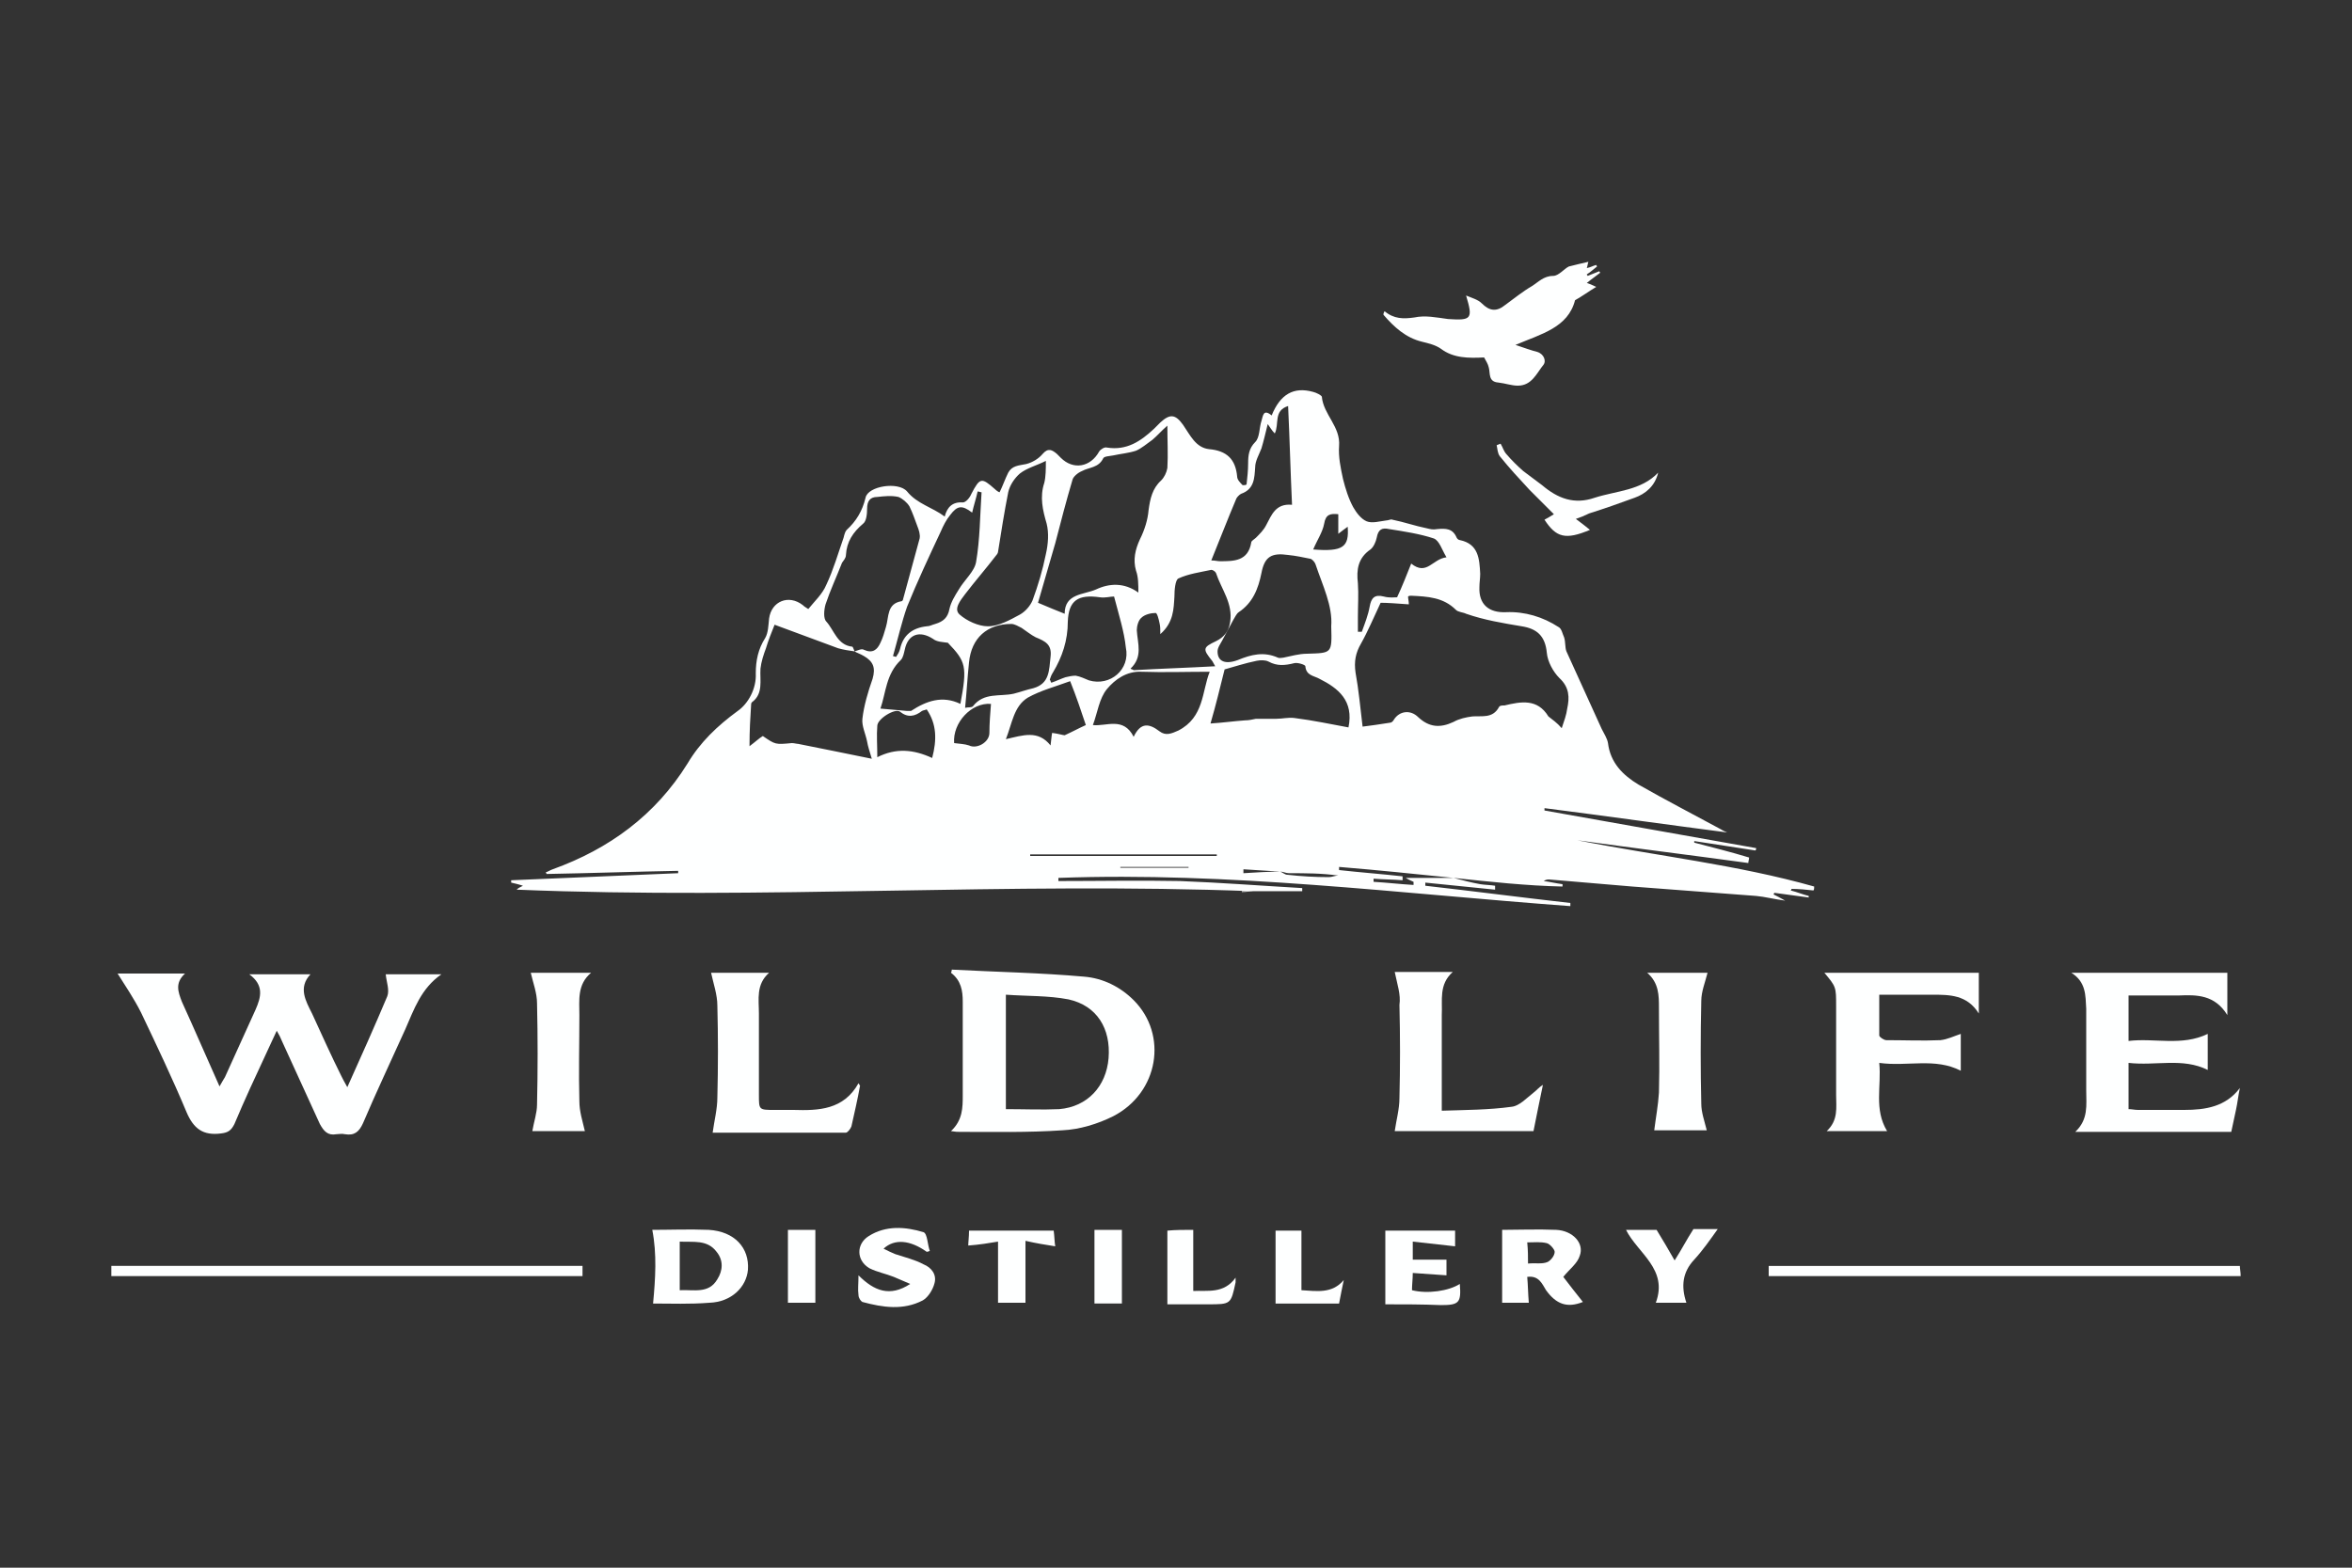 <?xml version="1.0" encoding="UTF-8"?>
<svg preserveAspectRatio="xMidYMid slice" xmlns="http://www.w3.org/2000/svg" xmlns:xlink="http://www.w3.org/1999/xlink" version="1.1" id="a" x="0px" y="0px" width="300px" height="200px" viewBox="0 0 300 200" style="enable-background:new 0 0 300 200;" xml:space="preserve">
<rect x="0" y="0" width="300" height="200" fill="#333333" stroke="none"/>
<style type="text/css">
	.st0{fill:#FEFFFF;}
</style>
<g>
	<path class="st0" d="M185.4,112c1.1,0.3,2.3,0.6,3.4,0.8c0.6,0.1,1.3,0.1,1.9,0.2c0,0.2,0,0.3,0,0.5c-3-0.3-6-0.6-8.9-0.9   c0,0.1,0,0.3,0,0.4c6.2,0.7,12.3,1.5,18.5,2.2c0,0.1,0,0.2,0,0.4c-21.8-1.6-43.5-4.4-65.3-3.6c0,0.1,0,0.3,0,0.4   c5.2,0,10.4-0.1,15.5,0c5.2,0.2,10.4,0.6,15.6,0.9c0,0.1,0,0.2,0,0.4c-2.6,0-5.2,0-7.7,0c0,0,0,0.1,0,0.1c0.6,0,1.2-0.1,1.4-0.1   c-31-1.2-62.4,1.1-93.9-0.2c0.2-0.2,0.4-0.3,0.8-0.5c-0.6-0.2-1.1-0.3-1.5-0.4c0-0.1,0-0.2,0-0.3c7.1-0.3,14.2-0.6,21.3-0.9   c0-0.1,0-0.2,0-0.3c-5.6,0.1-11.2,0.3-16.8,0.4c0-0.1,0-0.1-0.1-0.2c0.3-0.1,0.6-0.3,0.9-0.4c7.2-2.6,13.1-6.9,17.2-13.5   c1.6-2.7,3.8-4.8,6.4-6.7c1.3-0.9,2.4-2.8,2.3-4.8c0-1.6,0.3-3.1,1.2-4.5c0.4-0.7,0.4-1.6,0.5-2.5c0.3-2.2,2.5-3.1,4.3-1.7   c0.1,0.1,0.2,0.2,0.7,0.5c0.8-1,1.8-1.9,2.3-3.1c0.9-1.9,1.5-4,2.2-6c0.1-0.4,0.2-0.8,0.4-1c1.2-1.1,2-2.4,2.4-4.1   c0.3-1.5,4.2-2.1,5.3-0.8c1.3,1.6,3.2,2,4.8,3.2c0.3-1.2,1-1.9,2.3-1.8c0.4,0,0.9-0.6,1.1-1.1c1.1-2.1,1.3-2.1,3-0.6   c0.2,0.2,0.5,0.4,0.6,0.4c0.4-0.8,0.7-1.7,1.1-2.5c0.5-0.9,1.3-0.9,2.3-1.1c0.8-0.2,1.6-0.7,2.1-1.3c0.7-0.8,1.2-0.5,1.8,0   c0.2,0.2,0.3,0.3,0.5,0.5c1.6,1.6,3.8,1.2,4.9-0.8c0.2-0.3,0.7-0.6,1-0.5c2.5,0.4,4.3-0.8,6-2.4c0.3-0.3,0.5-0.5,0.8-0.8   c1.2-1.1,1.9-1.1,2.9,0.3c0.9,1.3,1.6,2.9,3.3,3.1c2.3,0.2,3.4,1.3,3.6,3.5c0,0.4,0.4,0.8,0.7,1.1c0.2,0,0.4,0,0.5-0.1   c0.1-0.9,0.2-1.8,0.2-2.7c0-1,0.1-1.9,0.9-2.7c0.6-0.6,0.5-1.8,0.8-2.7c0.2-0.6,0.2-1.6,1.3-0.7c1.1-2.7,2.8-3.7,5.3-3   c0.4,0.1,1,0.4,1.1,0.6c0.2,2.3,2.4,3.8,2.2,6.3c-0.1,1.4,0.2,2.8,0.5,4.2c0.3,1.2,0.7,2.5,1.3,3.6c0.4,0.7,1,1.5,1.7,1.8   c0.7,0.3,1.7,0,2.5-0.1c0.3,0,0.6-0.2,0.8-0.1c1.5,0.3,2.9,0.8,4.4,1.1c0.4,0.1,0.8,0.2,1.3,0.1c1.1-0.1,2-0.1,2.5,1.1   c0.1,0.2,0.3,0.3,0.4,0.3c2.4,0.5,2.5,2.4,2.6,4.3c0,0.6-0.1,1.1-0.1,1.7c-0.1,2.2,1.2,3.3,3.4,3.2c2.4-0.1,4.7,0.6,6.7,1.9   c0.4,0.2,0.5,0.9,0.7,1.3c0.2,0.6,0.1,1.3,0.3,1.8c1.5,3.3,3,6.6,4.5,9.9c0.3,0.6,0.7,1.2,0.8,1.8c0.3,2.5,1.9,4.1,3.9,5.3   c3.5,2,7,3.8,10.5,5.7c0.3,0.2,0.6,0.3,0.8,0.4c-7.7-1-15.5-2.1-23.3-3.1c0,0.1,0,0.2,0,0.3c9,1.6,18,3.2,27,4.8   c0,0.1,0,0.2-0.1,0.3c-2.6-0.4-5.2-0.8-7.8-1.2c0,0.1,0,0.1,0,0.2c2.3,0.6,4.7,1.2,7,1.9c0,0.2-0.1,0.5-0.1,0.7   c-7.3-1-14.6-1.9-21.8-2.9c10.1,2,20.3,3.1,30.2,5.9c0,0.2,0,0.4-0.1,0.5c-0.9-0.1-1.9-0.2-2.8-0.2c0,0.1,0,0.1-0.1,0.2   c0.8,0.2,1.5,0.5,2.3,0.7c0,0.1,0,0.1,0,0.2c-1.5-0.2-2.9-0.4-4.4-0.6c0,0.1,0,0.1-0.1,0.2c0.4,0.2,0.8,0.4,1.5,0.8   c-1.5-0.2-2.6-0.5-3.7-0.6c-5.3-0.4-10.5-0.8-15.8-1.2c-3.5-0.3-7.1-0.6-10.6-0.9c-0.2,0-0.4,0-0.7,0.2c0.8,0.1,1.6,0.3,2.4,0.4   c0,0.1,0,0.2,0,0.3C194.7,113,190.1,112.5,185.4,112c-4.9-0.5-9.7-1-14.6-1.4c0,0.1,0,0.3,0,0.4c2.7,0.3,5.4,0.5,8.1,0.8   c0,0.2,0,0.3,0,0.5c-1.2-0.1-2.5-0.1-3.7-0.2c0,0.1,0,0.3,0,0.4c1.7,0.1,3.4,0.3,5.1,0.4c0-0.1,0-0.3,0-0.4c-0.2-0.1-0.5-0.2-1-0.5   c0.9,0,1.4,0,2,0C182.7,112,184.1,112,185.4,112z M163.3,111.2c-1.6-0.1-3.1-0.2-4.7-0.3c0,0.2,0,0.3,0,0.5   C160.2,111.3,161.7,111.2,163.3,111.2c0.3,0.1,0.6,0.4,0.9,0.4c1.8,0.2,3.5,0.3,5.3,0.3c0.4,0,0.8-0.2,1.2-0.2   c-2.1-0.3-4.2-0.3-6.3-0.3C164,111.4,163.7,111.2,163.3,111.2z M109,83.1c-0.7-0.1-1.4-0.2-2.1-0.4c-2.7-1-5.4-2-8.1-3   c-0.4,1-0.8,2-1.1,3c-0.3,0.8-0.6,1.7-0.7,2.6c-0.1,1.5,0.4,3.2-1.1,4.3c-0.1,0.1-0.1,0.3-0.1,0.4c-0.1,1.6-0.2,3.1-0.2,5.2   c0.8-0.6,1.2-1,1.7-1.3c1.6,1.1,1.6,1.1,3.7,0.9c0.3,0,0.6,0.1,0.8,0.1c3,0.6,6,1.2,9.4,1.9c-0.3-1-0.5-1.6-0.6-2.2   c-0.2-1-0.7-2-0.6-2.9c0.2-1.7,0.7-3.4,1.3-5.1c0.4-1.4,0.1-2.2-1.1-2.9C109.7,83.4,109.3,83.3,109,83.1c0.4-0.1,0.9-0.4,1.2-0.2   c1.1,0.5,1.7,0,2.1-0.9c0.3-0.6,0.5-1.3,0.7-2c0.4-1.3,0.1-3,2-3.3c0.1,0,0.2-0.2,0.2-0.3c0.7-2.6,1.4-5.1,2.1-7.7   c0.1-0.5-0.1-1.1-0.3-1.6c-0.3-0.8-0.6-1.7-1-2.5c-0.3-0.5-0.9-1-1.4-1.2c-0.9-0.2-1.8-0.1-2.7,0c-0.9,0-1.3,0.5-1.3,1.5   c0,0.7-0.1,1.6-0.5,1.9c-1.3,1.1-2.1,2.3-2.2,4c0,0.4-0.3,0.7-0.5,1c-0.7,1.8-1.5,3.5-2.1,5.3c-0.2,0.7-0.3,1.8,0.1,2.2   c1,1.1,1.4,3,3.3,3.2C108.8,82.5,108.9,82.9,109,83.1z M199.2,92.9c0.3-0.9,0.6-1.7,0.7-2.5c0.3-1.4,0.3-2.7-1-3.9   c-0.8-0.8-1.5-2.1-1.6-3.2c-0.2-2.2-1.3-3.1-3.2-3.4c-2.4-0.4-4.8-0.8-7.1-1.6c-0.4-0.2-1-0.2-1.3-0.5c-1.6-1.6-3.6-1.7-5.7-1.8   c-0.1,0-0.3,0-0.4,0.1c0,0.3,0.1,0.6,0.1,1c-1.4-0.1-2.7-0.2-3.6-0.2c-0.9,1.9-1.6,3.6-2.5,5.2c-0.7,1.2-0.9,2.3-0.7,3.7   c0.4,2.2,0.6,4.4,0.9,6.9c0.9-0.1,2.2-0.3,3.5-0.5c0.2,0,0.4-0.2,0.5-0.4c0.7-1.1,2.1-1.3,3.1-0.3c1.4,1.3,2.8,1.4,4.5,0.6   c0.7-0.4,1.6-0.6,2.4-0.7c1.2-0.1,2.6,0.3,3.4-1.2c0.1-0.2,0.4-0.2,0.7-0.2c2.1-0.5,4.2-0.9,5.6,1.4   C198,91.8,198.6,92.2,199.2,92.9z M132.4,76.9c1.4,0.6,2.4,1,3.4,1.4c0-2.6,2.4-2.4,4-3.1c1.7-0.8,3.6-0.9,5.4,0.4c0-1,0-2-0.3-2.8   c-0.4-1.4-0.1-2.7,0.5-4c0.6-1.2,1-2.5,1.1-3.7c0.2-1.5,0.5-2.8,1.6-3.8c0.4-0.4,0.7-1,0.8-1.6c0.1-1.7,0-3.4,0-5.4   c-0.8,0.7-1.3,1.3-1.9,1.8c-0.7,0.5-1.4,1.1-2.1,1.4c-0.9,0.3-2,0.4-2.9,0.6c-0.5,0.1-1.2,0.1-1.3,0.4c-0.6,1.2-1.8,1.1-2.7,1.6   c-0.5,0.2-1.1,0.7-1.2,1.1c-0.8,2.7-1.5,5.4-2.2,8.1C133.9,71.8,133.1,74.4,132.4,76.9z M169.8,79.9c0.2-2.6-1.1-5.2-2-7.9   c-0.1-0.3-0.4-0.6-0.6-0.7c-1-0.2-1.9-0.4-2.9-0.5c-2.1-0.3-3,0.2-3.4,2.3c-0.4,2-1.1,3.8-2.9,5c-0.3,0.2-0.5,0.7-0.7,1   c-0.5,0.9-0.9,1.7-1.4,2.6c-0.2,0.4-0.6,0.9-0.6,1.4c0,1.3,1,1.7,2.6,1.1c1.7-0.7,3.3-1.1,5.1-0.3c0.2,0.1,0.5,0,0.7,0   c1-0.2,2-0.5,3-0.5C169.9,83.3,169.9,83.4,169.8,79.9z M133.4,58.8c-1.2,0.6-2.4,0.9-3.3,1.6c-0.7,0.6-1.3,1.5-1.5,2.4   c-0.5,2.5-0.9,5.1-1.3,7.6c0,0.1-0.1,0.3-0.2,0.4c-1.3,1.7-2.7,3.3-4,5c-0.6,0.8-1.5,1.9-0.7,2.6c0.9,0.8,2.4,1.5,3.6,1.5   c1.4,0,2.8-0.8,4.1-1.5c0.7-0.4,1.3-1.1,1.6-1.8c0.7-1.9,1.3-3.9,1.7-5.9c0.3-1.3,0.4-2.7,0.1-3.9c-0.5-1.7-0.9-3.4-0.3-5.2   C133.4,60.8,133.4,59.8,133.4,58.8z M172,92.8c0.7-3.4-1.3-5-3.7-6.2c-0.7-0.4-1.7-0.4-1.8-1.6c0-0.2-1-0.5-1.4-0.4   c-1.2,0.3-2.2,0.4-3.3-0.2c-0.4-0.2-1-0.2-1.5-0.1c-1.5,0.3-3,0.8-4.1,1.1c-0.6,2.4-1.1,4.5-1.8,6.9c1.6-0.1,3-0.3,4.4-0.4   c0.5,0,0.9-0.1,1.4-0.2c0.9,0,1.7,0,2.6,0c0.8,0,1.5-0.2,2.3-0.1C167.5,91.9,169.8,92.4,172,92.8z M148,80.9c0-0.6,0-1-0.1-1.4   c-0.1-0.5-0.3-1.3-0.5-1.3c-0.6,0-1.4,0.2-1.8,0.6c-0.4,0.3-0.6,1.1-0.6,1.6c0.1,1.7,0.8,3.4-0.8,4.9c0.1,0.1,0.3,0.1,0.4,0.2   c3.4-0.2,6.8-0.3,10.4-0.5c-0.3-0.5-0.3-0.6-0.4-0.7c-1.2-1.5-1.2-1.7,0.5-2.5c1-0.5,1.6-1.2,1.8-2.4c0.4-2.4-1.1-4.2-1.8-6.3   c-0.1-0.2-0.4-0.4-0.6-0.4c-1.4,0.3-2.9,0.5-4.2,1.1c-0.4,0.2-0.5,1.5-0.5,2.3C149.7,77.7,149.7,79.4,148,80.9z M113.9,83.7   c0.1,0,0.3,0.1,0.4,0.1c0.2-0.3,0.4-0.6,0.5-1c0.4-1.8,1.6-2.7,3.4-2.9c0.4,0,0.7-0.2,1.1-0.3c1-0.3,1.6-0.8,1.8-1.9   c0.2-0.9,0.7-1.7,1.2-2.5c0.7-1.2,2-2.3,2.2-3.5c0.5-2.9,0.5-5.9,0.7-8.9c-0.2,0-0.3-0.1-0.5-0.1c-0.2,0.9-0.5,1.8-0.7,2.7   c-1.3-1-1.9-0.9-2.8,0.3c-0.5,0.6-0.9,1.4-1.2,2.1c-1.5,3.2-3,6.4-4.3,9.6C115,79.4,114.5,81.6,113.9,83.7z M154.3,85.7   c-3,0-5.8,0.1-8.7,0c-1.9-0.1-3.4,1-4.4,2.2c-1,1.2-1.2,3-1.8,4.6c1.7,0.2,3.9-1.1,5.2,1.5c0.9-1.9,2-1.7,3.3-0.7   c0.8,0.6,1.5,0.3,2.4-0.1C153.6,91.5,153.3,88.2,154.3,85.7z M161.7,54.1c-0.3,1.2-0.5,2.1-0.8,3.1c-0.3,0.8-0.8,1.6-0.8,2.4   c-0.1,1.4-0.1,2.8-1.8,3.4c-0.2,0.1-0.5,0.4-0.6,0.6c-1.1,2.6-2.1,5.2-3.2,7.9c0.5,0,0.8,0.1,1.1,0.1c1.8,0,3.6,0,4-2.4   c0-0.2,0.4-0.4,0.6-0.6c0.5-0.5,1-1,1.3-1.6c0.7-1.3,1.2-2.8,3.3-2.6c-0.2-4.3-0.3-8.4-0.5-12.6c-1.9,0.6-1.1,2.3-1.7,3.5   C162.2,54.9,162,54.5,161.7,54.1z M123.1,90.3c0.4-0.1,0.8,0,1-0.2c1.4-1.8,3.4-1.2,5.2-1.6c0.8-0.2,1.6-0.5,2.5-0.7   c2.1-0.6,2-2.3,2.2-4c0.2-1.6-0.7-2-1.9-2.5c-0.6-0.3-1.2-0.8-1.8-1.2c-0.4-0.2-0.9-0.5-1.3-0.5c-3.1,0-5.1,1.8-5.4,4.9   C123.4,86.4,123.3,88.3,123.1,90.3z M142.1,76.1c-0.5,0-1.1,0.2-1.8,0.1c-2.8-0.4-4,0.4-4.1,3.1c0,2.4-0.7,4.5-1.9,6.5   c-0.2,0.3-0.3,0.6-0.4,0.9c0.1,0.1,0.1,0.3,0.2,0.4c0.6-0.2,1.2-0.5,1.8-0.7c0.4-0.1,0.9-0.2,1.3-0.2c0.6,0.1,1.2,0.4,1.7,0.6   c2.7,0.8,5.3-1.4,4.7-4.2C143.4,80.6,142.7,78.4,142.1,76.1z M122.5,89.8c0.9-4.8,0.7-5.4-1.6-7.8c-0.7-0.1-1.4-0.1-1.9-0.5   c-1.7-1.1-3.2-0.6-3.6,1.4c-0.1,0.4-0.2,1-0.5,1.3c-1.9,1.8-1.9,4.2-2.6,6.2c1.2,0.1,2.3,0.2,3.4,0.3c0.2,0,0.4,0,0.5,0   C118.2,89.4,120.2,88.7,122.5,89.8z M180,71.9c2,1.6,2.7-0.6,4.5-0.8c-0.6-1-0.9-2.1-1.6-2.4c-1.8-0.6-3.8-0.9-5.7-1.2   c-0.9-0.2-1.4,0-1.6,1.1c-0.1,0.5-0.4,1.2-0.8,1.5c-1.6,1.1-1.8,2.6-1.6,4.3c0.1,1.4,0,2.9,0,4.4c0,0.6,0,1.2,0,1.8   c0.2,0,0.3,0,0.5,0c0.4-1.1,0.8-2.1,1-3.2c0.2-1.1,0.6-1.6,1.8-1.3c0.7,0.2,1.4,0.1,1.7,0.1C178.9,74.7,179.4,73.4,180,71.9z    M136.5,86.9c-1.9,0.7-3.8,1.2-5.4,2.1c-1.8,1.1-2,3.3-2.8,5.3c2.2-0.5,4.1-1.2,5.7,0.8c0.1-0.7,0.1-1.1,0.2-1.6   c0.8,0.1,1.4,0.3,1.6,0.3c1.1-0.5,1.8-0.9,2.7-1.3C137.9,90.7,137.3,88.9,136.5,86.9z M118.9,96.7c0.6-2.3,0.6-4.3-0.7-6.2   c-0.2,0.1-0.4,0.1-0.6,0.2c-0.9,0.7-1.8,0.9-2.8,0.1c-0.6-0.5-2.9,0.9-2.9,1.8c-0.1,1.2,0,2.5,0,4   C114.3,95.4,116.5,95.6,118.9,96.7z M126.4,89.8c-2.5-0.2-4.9,2.4-4.7,5c0.7,0.1,1.3,0.1,1.9,0.3c1,0.5,2.6-0.4,2.6-1.6   C126.2,92.3,126.3,91.1,126.4,89.8z M170.7,68.1c0-0.9,0-1.7,0-2.5c-1-0.1-1.6,0-1.8,1.2c-0.2,1.1-0.9,2.1-1.4,3.3   c3.8,0.3,4.6-0.3,4.4-2.9C171.5,67.5,171.2,67.7,170.7,68.1z M155.2,109.2c0-0.1,0-0.1,0-0.2c-7.9,0-15.8,0-23.8,0   c0,0.1,0,0.1,0,0.2C139.3,109.2,147.3,109.2,155.2,109.2z M142.9,110.6c0,0,0,0.1,0,0.1c2.9,0,5.8,0,8.7,0c0,0,0-0.1,0-0.1   C148.7,110.6,145.8,110.6,142.9,110.6z"></path>
	<path class="st0" d="M35.3,131.5c-0.5,1.1-0.9,1.9-1.3,2.8c-1.4,3-2.8,6-4.1,9.1c-0.4,0.8-0.8,1.1-1.7,1.2   c-2.3,0.3-3.5-0.6-4.4-2.7c-1.8-4.3-3.8-8.5-5.8-12.7c-0.9-1.8-2-3.4-3-5c2.5,0,5.5,0,8.6,0c-1.3,1.2-0.9,2.3-0.4,3.6   c1.6,3.5,3.1,7,4.8,10.8c0.3-0.5,0.5-0.9,0.7-1.2c1.3-2.9,2.6-5.7,3.9-8.6c0.7-1.6,1.1-3.1-0.8-4.5c2.8,0,5.2,0,7.8,0   c-1.6,1.7-0.6,3.4,0.2,5c1.2,2.6,2.4,5.3,3.7,7.9c0.2,0.4,0.4,0.8,0.8,1.5c1.8-4,3.5-7.8,5.1-11.6c0.3-0.8-0.1-1.8-0.2-2.8   c2,0,4.4,0,7.1,0c-2.6,1.8-3.5,4.5-4.6,7c-1.8,4-3.7,8-5.4,12c-0.5,1.1-1.1,1.6-2.3,1.4c-0.4-0.1-0.8,0-1.1,0   c-1.1,0.2-1.6-0.4-2.1-1.3c-1.6-3.5-3.2-7-4.8-10.5C35.8,132.4,35.6,132,35.3,131.5z"></path>
	<path class="st0" d="M121.4,123.7c5.6,0.3,11.3,0.4,16.9,0.9c2.4,0.2,4.6,1.3,6.3,3c4.4,4.4,3.2,11.8-2.6,14.8   c-2,1-4.3,1.7-6.5,1.8c-4.4,0.3-8.8,0.2-13.1,0.2c-0.3,0-0.5,0-1.1-0.1c1.5-1.4,1.5-3,1.5-4.6c0-3.9,0-7.9,0-11.9   c0-1.4-0.2-2.7-1.5-3.7C121.3,124.1,121.4,123.9,121.4,123.7z M128.3,126.9c0,5.1,0,9.8,0,14.6c2.3,0,4.6,0.1,6.8,0   c3.6-0.3,6-2.9,6.3-6.5c0.3-3.8-1.5-6.7-5.1-7.5C133.7,127,131.1,127.1,128.3,126.9z"></path>
	<path class="st0" d="M264.2,124.1c6.8,0,13.3,0,19.9,0c0,1.7,0,3.3,0,5.4c-1.6-2.6-3.9-2.6-6.2-2.5c-2.1,0-4.2,0-6.4,0   c0,1.9,0,3.7,0,5.8c3.3-0.4,6.8,0.7,10.1-0.9c0,1.5,0,3,0,4.6c-3.2-1.6-6.6-0.5-10.1-0.9c0,2,0,3.9,0,5.9c0.4,0,0.8,0.1,1.2,0.1   c2,0,3.9,0,5.9,0c2.7,0,5.3-0.4,7.1-2.8c-0.2,0.9-0.3,1.9-0.5,2.8c-0.2,0.9-0.4,1.9-0.6,2.8c-6.6,0-13.1,0-19.9,0   c1.7-1.6,1.4-3.4,1.4-5.3c0-3.5,0-7,0-10.4C266,127,266.1,125.3,264.2,124.1z"></path>
	<path class="st0" d="M250.1,131.9c0,1.5,0,3.1,0,4.7c-3.3-1.7-6.8-0.5-10.4-1c0.3,3-0.7,5.9,1,8.7c-2.5,0-4.9,0-7.7,0   c1.5-1.4,1.2-3,1.2-4.6c0-3.8,0-7.5,0-11.3c0-2.5,0-2.5-1.5-4.3c6.6,0,13.1,0,19.7,0c0,1.7,0,3.3,0,5.2c-1.5-2.4-3.7-2.4-6-2.4   c-2.1,0-4.3,0-6.7,0c0,1.8,0,3.5,0,5.2c0,0.2,0.6,0.6,0.9,0.6c2.3,0,4.6,0.1,6.9,0C248.4,132.6,249.2,132.2,250.1,131.9z"></path>
	<path class="st0" d="M187,37.7c0.7,0.3,1.5,0.5,2,1c1,1,1.9,1.1,3,0.2c1.1-0.8,2.2-1.7,3.4-2.4c0.8-0.5,1.5-1.3,2.7-1.3   c0.7,0,1.4-0.9,2-1.2c0.8-0.2,1.6-0.4,2.5-0.6c-0.1,0.3-0.1,0.5-0.2,0.8c0.5-0.1,0.8-0.3,1.2-0.4c0,0.1,0.1,0.1,0.1,0.2   c-0.4,0.3-0.8,0.7-1.3,1c0,0.1,0.1,0.1,0.1,0.2c0.5-0.2,1-0.4,1.5-0.6c0,0.1,0.1,0.1,0.1,0.2c-0.5,0.4-1.1,0.8-1.7,1.3   c0.3,0.1,0.6,0.2,1.2,0.5c-1,0.6-1.8,1.2-2.7,1.7c-0.9,3.5-4.3,4.3-7.6,5.7c1.2,0.4,2,0.7,2.8,0.9c0.9,0.3,1.1,1.2,0.8,1.6   c-0.9,1.1-1.5,2.7-3.3,2.7c-0.8,0-1.6-0.3-2.5-0.4c-1.3-0.1-1-1.2-1.2-1.9c-0.1-0.5-0.4-0.9-0.6-1.3c-2,0.1-3.9,0.1-5.5-1.1   c-0.7-0.5-1.6-0.7-2.4-0.9c-2.1-0.5-3.6-1.9-4.9-3.4c-0.1-0.1,0-0.3,0.1-0.5c1.2,1,2.4,1,3.8,0.8c1.4-0.3,2.8,0,4.3,0.2   C187.7,40.9,187.9,40.7,187,37.7z"></path>
	<path class="st0" d="M177.9,124c2.2,0,4.7,0,7.4,0c-1.8,1.6-1.3,3.6-1.4,5.5c0,3.9,0,7.9,0,12.2c3.1-0.1,6-0.1,8.9-0.5   c1-0.1,1.9-1.1,2.8-1.8c0.4-0.3,0.7-0.7,1.2-1c-0.4,1.9-0.8,3.9-1.2,5.9c-6,0-12,0-17.7,0c0.2-1.4,0.6-2.8,0.6-4.2   c0.1-3.9,0.1-7.9,0-11.9C178.7,126.9,178.2,125.5,177.9,124z"></path>
	<path class="st0" d="M109.7,138.5c-0.3,1.7-0.7,3.4-1.1,5.2c-0.1,0.3-0.5,0.8-0.7,0.8c-5.8,0-11.5,0-17,0c0.2-1.5,0.6-3,0.6-4.5   c0.1-3.9,0.1-7.8,0-11.7c0-1.4-0.5-2.8-0.8-4.2c2.1,0,4.6,0,7.4,0c-1.7,1.5-1.3,3.4-1.3,5.2c0,3.5,0,7,0,10.4c0,1.9,0,1.9,2,1.9   c0.8,0,1.6,0,2.4,0c3.2,0.1,6.4,0,8.3-3.4C109.6,138.3,109.6,138.4,109.7,138.5z"></path>
	<path class="st0" d="M67.9,144.3c0.2-1.2,0.6-2.3,0.6-3.4c0.1-4.3,0.1-8.6,0-12.9c0-1.3-0.5-2.6-0.8-3.9c2.2,0,4.9,0,7.7,0   c-1.8,1.5-1.5,3.5-1.5,5.4c0,3.7-0.1,7.3,0,11c0,1.3,0.4,2.5,0.7,3.8C72.6,144.3,70.2,144.3,67.9,144.3z"></path>
	<path class="st0" d="M217.8,124.1c-0.3,1.2-0.8,2.4-0.8,3.6c-0.1,4.4-0.1,8.8,0,13.1c0,1.1,0.4,2.2,0.7,3.4c-2.1,0-4.6,0-6.7,0   c0.2-1.6,0.5-3.2,0.6-4.8c0.1-3.6,0-7.2,0-10.8c0-1.6,0-3.2-1.5-4.5C212.9,124.1,215.5,124.1,217.8,124.1z"></path>
	<path class="st0" d="M225.6,162.8c0-0.4,0-0.8,0-1.3c20,0,40,0,60.1,0c0,0.4,0.1,0.8,0.1,1.3C265.7,162.8,245.7,162.8,225.6,162.8z   "></path>
	<path class="st0" d="M74.3,161.5c0,0.5,0,0.9,0,1.3c-20,0-40,0-60.1,0c0-0.4,0-0.8,0-1.3C34.2,161.5,54.2,161.5,74.3,161.5z"></path>
	<path class="st0" d="M83.3,166.3c0.3-3.2,0.5-6.3-0.1-9.4c2.3,0,4.7-0.1,7.2,0c3.3,0.2,5.2,2.3,5,5.1c-0.2,2.2-2.1,4.1-4.9,4.2   C88,166.4,85.6,166.3,83.3,166.3z M86.7,164.6c1.8-0.1,3.7,0.5,4.8-1.4c0.7-1.1,0.8-2.4-0.1-3.5c-1.2-1.6-3-1.2-4.7-1.3   C86.7,160.6,86.7,162.5,86.7,164.6z"></path>
	<path class="st0" d="M199.4,162.9c0.7,0.9,1.6,2.1,2.5,3.2c-2,0.8-3.4,0.3-4.7-1.5c-0.5-0.8-0.9-1.9-2.4-1.7   c0.1,1.1,0.1,2.1,0.2,3.3c-1.1,0-2.3,0-3.4,0c0-3.1,0-6.2,0-9.3c2.1,0,4.5-0.1,6.9,0c2.1,0.1,3.6,1.7,3,3.3   C201.2,161.2,200.2,161.9,199.4,162.9z M194.9,161.2c1-0.1,1.8,0.1,2.5-0.2c0.4-0.2,0.9-0.8,0.9-1.3c0-0.3-0.6-1-1-1.1   c-0.8-0.2-1.6-0.1-2.5-0.1C194.9,159.5,194.9,160.3,194.9,161.2z"></path>
	<path class="st0" d="M118.2,159.7c-2.1-1.5-4.1-1.7-5.5-0.4c0.6,0.3,1,0.5,1.5,0.7c1.2,0.4,2.5,0.7,3.6,1.3c1,0.4,1.7,1.3,1.4,2.4   c-0.2,0.8-0.8,1.8-1.5,2.2c-2.5,1.3-5.1,0.9-7.7,0.2c-0.2-0.1-0.5-0.5-0.5-0.9c-0.1-0.7,0-1.4,0-2.5c2,2,4,2.8,6.6,1.1   c-0.7-0.3-1.4-0.6-2.1-0.9c-1-0.4-2.1-0.6-3.1-1.1c-1.7-1-1.7-3.1-0.1-4.1c2.2-1.4,4.7-1.2,7-0.5c0.5,0.2,0.5,1.6,0.8,2.4   C118.5,159.6,118.4,159.7,118.2,159.7z"></path>
	<path class="st0" d="M176.7,166.4c0-3.3,0-6.3,0-9.4c2.8,0,5.8,0,8.9,0c0,0.8,0,1.6,0,2c-1.7-0.2-3.5-0.4-5.4-0.6   c0,0.9,0,1.5,0,2.3c1.4,0,2.8,0,4.3,0c0,0.6,0,1.3,0,2c-1.3-0.1-2.7-0.2-4.3-0.3c0,0.8-0.1,1.5-0.1,2.2c2,0.5,4.7,0.1,6.1-0.8   c0.2,2.4-0.1,2.7-2.4,2.7C181.4,166.4,179,166.4,176.7,166.4z"></path>
	<path class="st0" d="M211.3,156.9c0.8,1.3,1.5,2.5,2.3,3.9c0.9-1.4,1.5-2.6,2.4-4c0.7,0,1.8,0,3.1,0c-1,1.4-1.9,2.7-3,3.9   c-1.5,1.6-1.7,3.4-1,5.5c-1.4,0-2.6,0-3.9,0c1.6-4.3-2.3-6.3-3.8-9.3C208.7,156.9,210.1,156.9,211.3,156.9z"></path>
	<path class="st0" d="M201,66.2c0.7,0.5,1.3,1,1.8,1.4c-3.1,1.3-4.3,1-5.8-1.3c0.4-0.2,0.7-0.4,1.2-0.7c-1.1-1.1-2.1-2.1-3.1-3.1   c-1.3-1.4-2.6-2.8-3.8-4.3c-0.3-0.4-0.3-1-0.4-1.4c0.2-0.1,0.3-0.1,0.5-0.2c0.3,0.5,0.4,1,0.8,1.4c0.6,0.7,1.3,1.4,2.1,2.1   c0.8,0.6,1.6,1.2,2.4,1.8c2,1.7,4.1,2.5,6.7,1.6c2.8-0.9,5.9-0.9,8.1-3.2c-0.4,1.7-1.6,2.7-3,3.2c-1.9,0.7-3.9,1.4-5.8,2   C202.1,65.8,201.6,66,201,66.2z"></path>
	<path class="st0" d="M123.5,158.9c0-0.4,0.1-1.1,0.1-1.9c3.6,0,7.1,0,10.8,0c0.1,0.7,0.1,1.5,0.2,2c-1.3-0.2-2.5-0.4-3.8-0.7   c0,2.8,0,5.3,0,7.9c-1.1,0-2.4,0-3.5,0c0-2.5,0-5,0-7.8C126.1,158.6,124.9,158.8,123.5,158.9z"></path>
	<path class="st0" d="M166,164.6c1.9,0.1,3.9,0.5,5.4-1.3c-0.2,1-0.4,1.9-0.6,3c-2.8,0-5.5,0-8.1,0c0-3.1,0-6.2,0-9.3   c1.1,0,2.3,0,3.3,0C166,159.4,166,161.9,166,164.6z"></path>
	<path class="st0" d="M152.2,156.9c0,2.6,0,5.1,0,7.8c1.8-0.1,3.9,0.4,5.4-1.7c0,0.3,0,0.4,0,0.6c-0.6,2.8-0.6,2.8-3.5,2.8   c-1.7,0-3.3,0-5,0c-0.1,0-0.2,0-0.2,0c0-3.1,0-6.2,0-9.4C149.9,156.9,151.1,156.9,152.2,156.9z"></path>
	<path class="st0" d="M139.6,156.9c1.1,0,2.4,0,3.5,0c0,3.1,0,6.2,0,9.4c-1.1,0-2.3,0-3.5,0C139.6,163.2,139.6,160.1,139.6,156.9z"></path>
	<path class="st0" d="M104,156.9c0,3.2,0,6.2,0,9.3c-1.1,0-2.3,0-3.5,0c0-3.1,0-6.2,0-9.3C101.6,156.9,102.9,156.9,104,156.9z"></path>
</g>
</svg>
